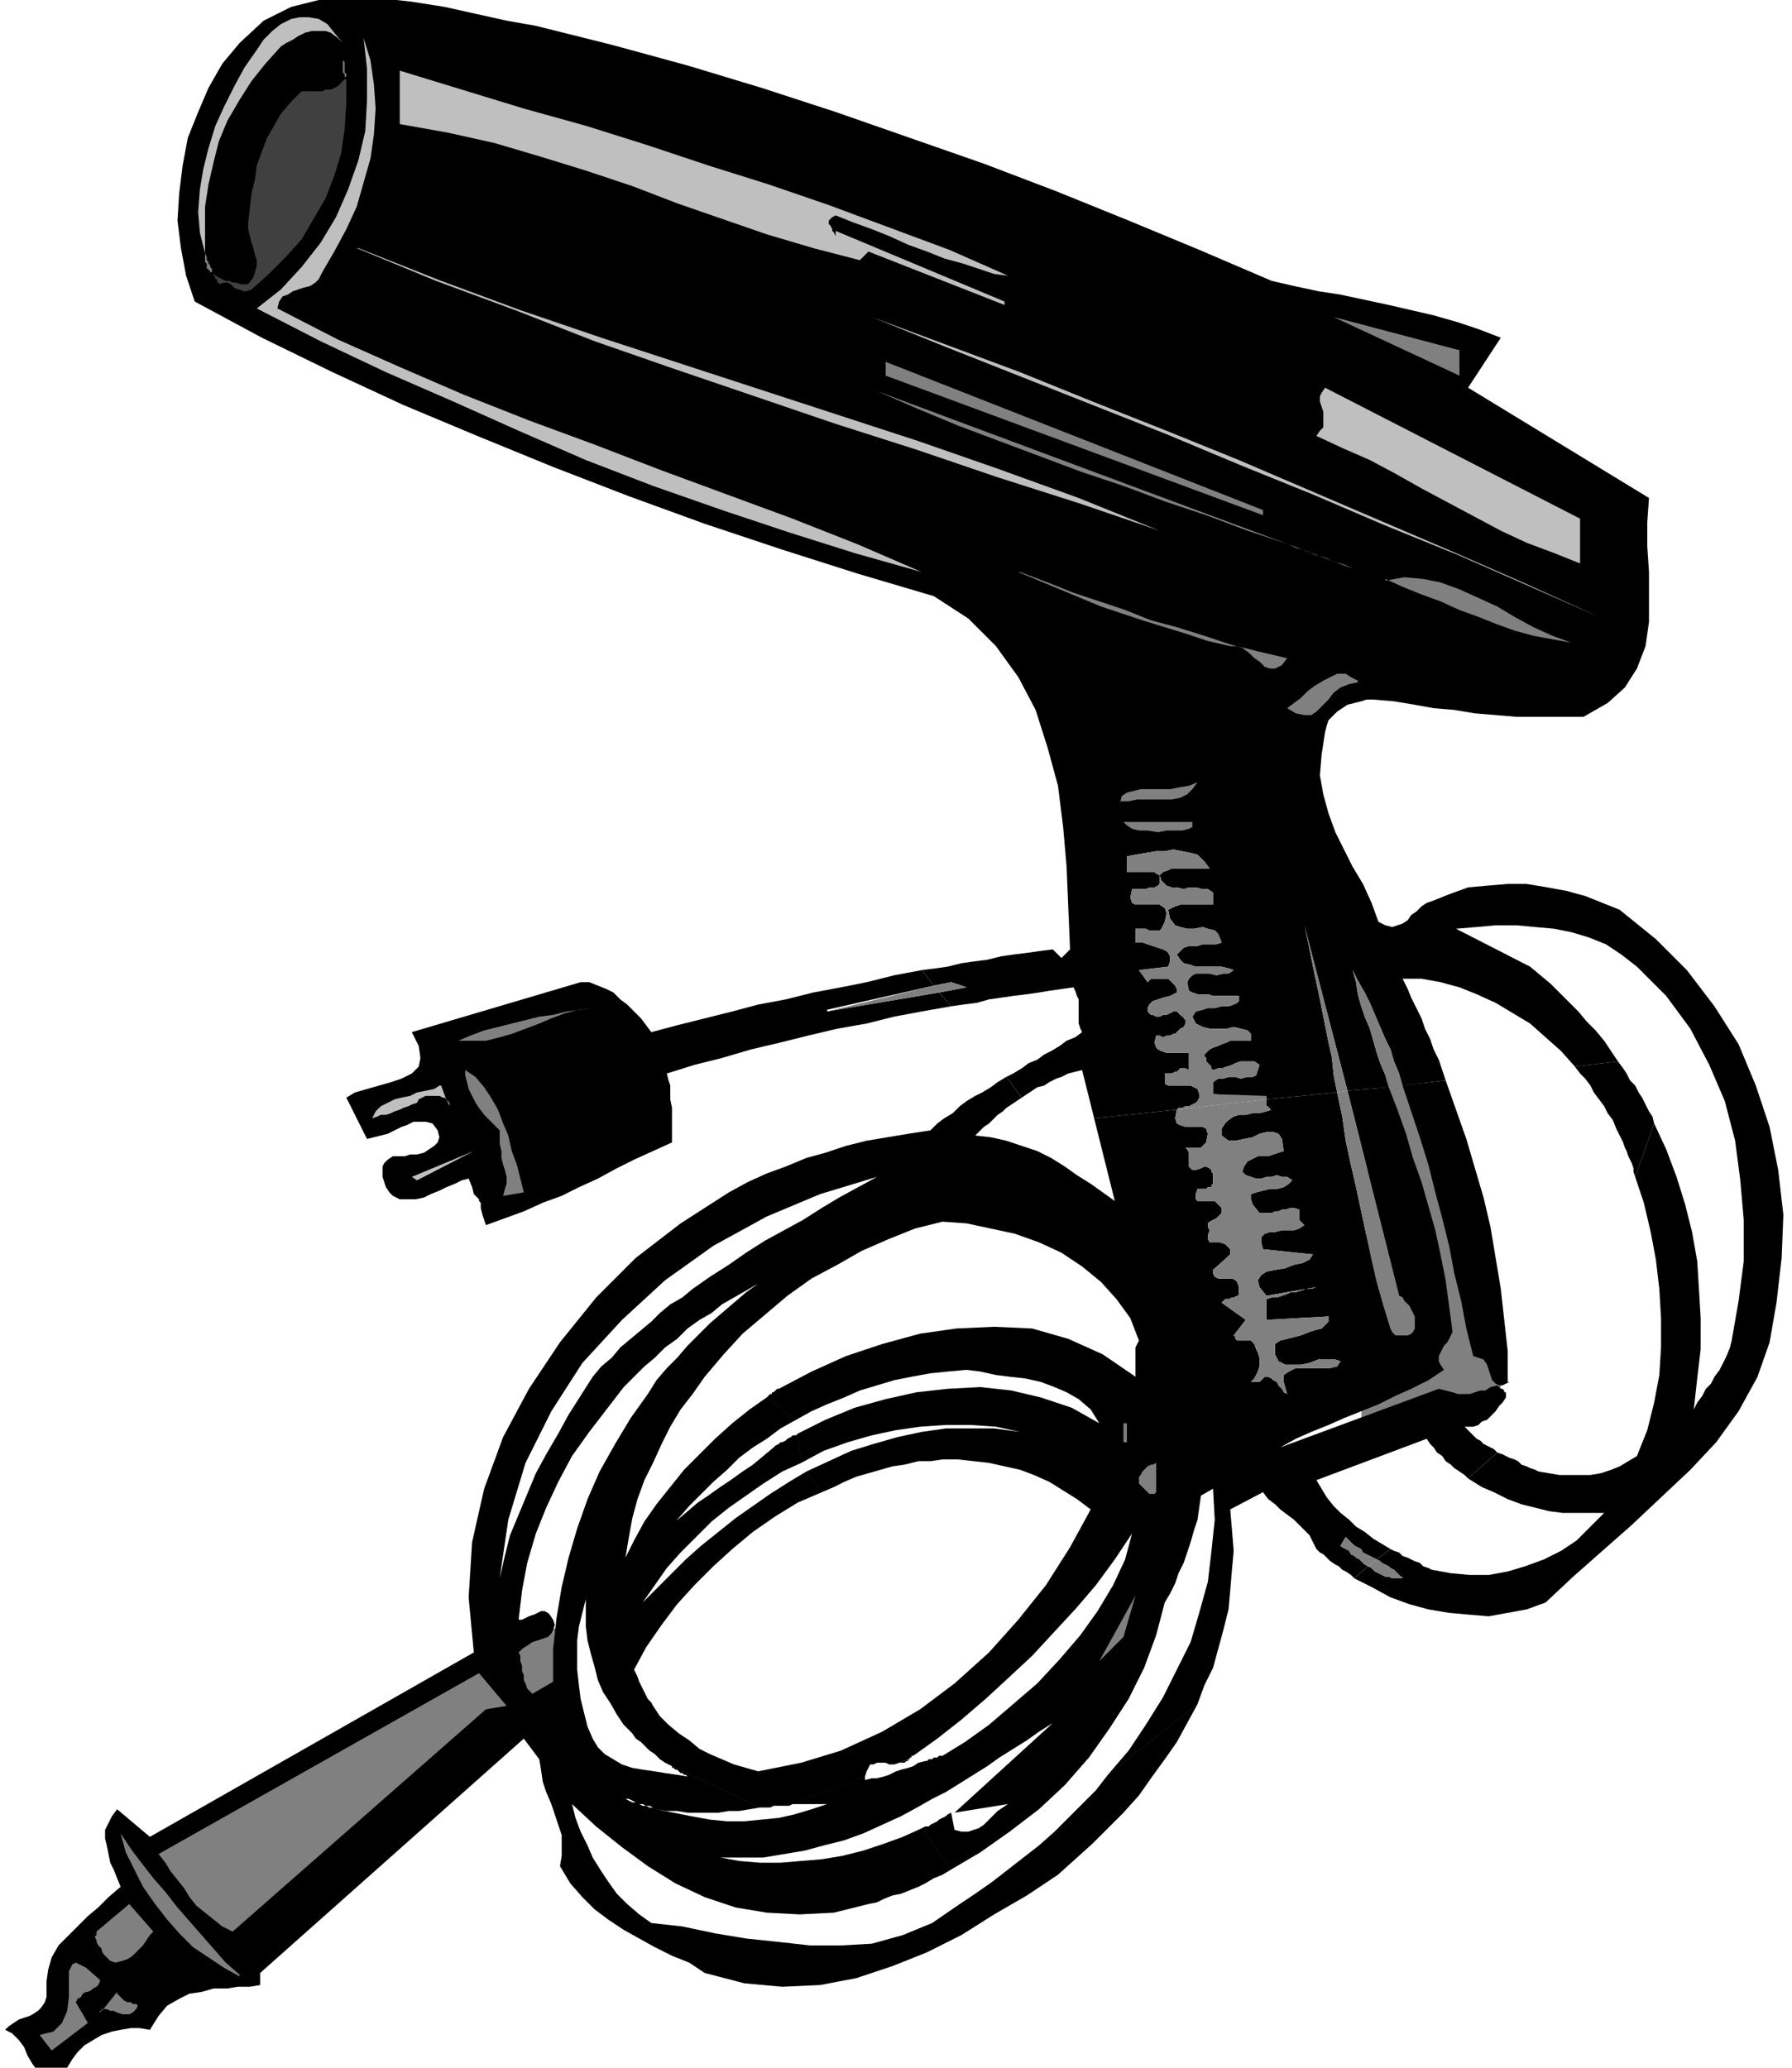 <svg xmlns="http://www.w3.org/2000/svg" fill-rule="evenodd" height="160" preserveAspectRatio="none" stroke-linecap="round" viewBox="0 0 1040 1200" width="138.667"><style>.pen1{stroke:none}.brush2{fill:gray}.brush3{fill:#000}.brush4{fill:#bfbfbf}</style><path class="pen1 brush2" fill-rule="nonzero" d="m822 617 48 178v2l1 2v6l-1 3-1 3-2 2-3 1-4 1h-6l-7 1-9 1-9 1-10 2-9 1-8 2-6 1-5 1h-1l5-190 27-18zM285 959l45-17-5 43-20 7-20-32z"/><path class="pen1 brush3" fill-rule="nonzero" d="M875 802v-18l-2-18-2-18-3-18-3-18-4-17-5-17-5-17-6-17-6-17-25 3 5 15 5 15 5 16 4 16 4 15 4 16 3 16 4 16 3 16 4 16 3 1 3 1 2 3 1 3 1 3 1 3 2 2 2 1h2l4-2z"/><path class="pen1 brush3" fill-rule="nonzero" d="m778 897 3-5 2 2 1 1 2 2 2 1 2 1 1 2 2 1 2 1 2 1 2 1 8-6-5-3-5-3-5-4-5-3-4-4-5-4-4-4-4-5-3-5-3-5 64-24 2 3 2 2 2 3 3 2 2 3 3 2 2 2 3 2 3 2 2 2 17-15-2-2-2-1-2-1-2-1-2-2-2-1-2-2-2-2-1-1-2-2h5l3-1 2-2 3-1 3-3 2-2 2-3 2-2 2-3v-3h-1v-1l-1-1h-1l-1-1-1-1-4 1-3 2h-3l-3 1-3 1h-7l-3-1-4-1-4-1-92 34 9-5 9-4 10-4 9-4 10-4 10-4 10-5 9-4 10-5 9-6-2-3-1-2v-3l1-2 1-2 1-2 2-2 1-2 1-2 1-2-2-15-2-15-3-15-3-14-4-14-4-14-5-14-4-14-5-14-5-13-24 2 30 119 2 1 1 2 2 2 1 1 1 2 1 2 1 2v7l-1 2-1 1-2 1h-7l-1-1-1-1-1-2-4-13-4-14-3-13-3-14-3-14-3-14-3-13-3-14-2-14-3-14-41 4v4h1v1h1v1h1l-3 1-4 1h-4l-4 1h-4l-3 1-3 2-2 2-2 3v4l4 3h4l5-1 5-1 4-2 4-1h4l3 1 2 3 1 7-3 1-3 1-3 1h-6l-2 1-2 1-2 1-2 3-1 3 2 2 3 1 3 1h3l3-1h3l3-1 3 1h3l3 2-2 2-3 2-4 1h-4l-4 1-4 1-3 1v3l1 3 4 5h7l2-1h2l2-1h2l3-1h2l3 1v6l1 1 1 1 1 1-3 2-3 1h-7l-4 1h-3l-3 1-2 2v3l1 4 29 3-2 3-4 2-5 1-5 2-6 1-5 1-3 2-2 3 1 4 4 5 29-5-3 1h-3l-3 1-3 1h-3l-2 1-3 1-3 1h-3l-3 1v12l36-2v3l-2 2-2 2-4 1-3 1-5 2-4 1-4 1-4 1-3 2v6l2 4 4 2h9l5-1 5-2h10l3 1-2 3-4 1h-20l-4 2-3 2v4l2 7-2-1-1-2-2-2-1-2-2-1-1-1-2-1h-2l-1 1-2 2h-5l2-2 1-2 1-2 1-3v-5l-1-3-1-2-1-3-2-2h-8l-1-1v-1l-1-1 7-9-14-10 1-1 1-1h2l2-1h1l2-1h1v-5l-1-3-1-1-2-1h-8l-2-1-1-2v-2l10-9v-3l-2-2-1-1-3-1h-6l-1-2v-2l1-3-1-2v-2l1-1 2-1 2-1 1-1 2-2v-3l-2-2-2-2h-10l-1-1v-3l1-3h5l1-1h2v-1l1-1v-6l-1-1v-1l-1-1-2-1h-1l-2 1-3 1h-2l-1-1-1-1v-8l-1-2-1-1h9l1-1 1-1 1-1 1-5-1-3-2-1h-10l-3-1-2-1-1-3 1-5-48 5 12 48-7-5-7-5-8-5-7-5-8-5-8-4-9-3-9-3-9-2-9-1 2-2 3-3 3-2 2-2 3-3 3-2 2-2 3-2 3-2 3-2-9-12-5 3-4 3-5 3-4 2-5 3-4 3-4 4-5 3-4 3-4 4-13 2-12 2-12 2-12 3-12 4-11 3-12 5-11 4-11 5-11 6-28 18-26 20-23 23-21 26-18 27-15 28-11 30-7 31-2 32 3 32-188 107-19-16-3 4-2 4-2 4v5l1 4 1 5 1 5 2 4 2 5 2 5-7 6-6 6-6 5-6 6-6 6-5 5-4 7-2 7-1 7v9l-1 3-2 3-2 2-3 2-2 1-3 1-3 1-3 2-3 2-2 2 4 2 4 4 3 4 2 5 3 5 3 4 3 2 4 1 4-1 6-4 3-5 3-4 4-4 5-3 5-3 6-2 5-1 6-1h5l6 1 5-8 5-6 7-4 6-3 7-1 7-2h8l6-1h7l6-1v-7l153-136 9 12 1 6 1 7 2 6 3 7 2 6 2 6 2 6v12l-1 6 6 10 7 8 7 7 8 6 9 6 9 5 9 5 10 5 10 4 9 6 23 6 22 2 22-1 21-4 21-7 20-8 20-10 19-12 19-11 18-12 10-9 10-9 9-9 9-9 9-10 7-10 8-11 7-10 6-11 6-11-52 41-7 9-8 8-8 8-8 8-9 8-9 7-9 7-9 7-10 7-9 6-16 11-17 7-18 5-17 1h-19l-18-2-19-2-18-3-19-4-18-2-7-5-7-6-6-6-5-7-4-6-5-8-3-7-4-8-3-8-2-8 14 13 15 12 15 11 16 10 17 8 18 6 18 3 19 1 20-1 20-5 5-1 4-2 5-2 5-1 5-2 5-2 4-2 5-3 5-2 5-3-17-24-11 5-11 4-12 4-12 3-12 2-12 1-12 1h-12l-12-1-11-2h25l12-2 12-2 11-3 12-3 11-4 11-5 11-5 11-6 3-26-4 1-3 2-3 1-4 1-3 1-4 2-3 1-4 1h-3l-4 1v-2l-42 16h20l-9 3-10 3-9 2-10 1-10 1h-10l-10-1-11-2-10-2-10-2-2-1h-2l-2-1h-2l-2-1-2-1h-2l-2-1-2-1-2-1 2 1h2l2 1 2 1 2 1h2l2 1h2l2 1 2 1 6 1h6l6 1h18l6-1h6l6-1 6-1-51-24v1h1l1 1h1l1 1 1 1h1l1 1h1l1 1-6-1-7-1-6-1-7-1-6-1-6-2-5-3-5-3-4-4-3-5-3-7-2-8-2-8-1-8-1-9v-17l1-8 2-8 2-8v16l1 8 2 8 2 7 2 8 3 7 4 6 4 7 4 6 17-11-1-2-2-2-1-2-1-2-1-2-1-2-1-2-1-3-1-2-1-2 7-13 9-13 9-12 10-11 11-11 11-10 12-10 13-9 13-8 14-6-9-12-10 6-11 7-10 7-10 7-10 8-10 8-9 8-8 8-9 9-8 8 7-10 7-10 8-9 9-9 9-9 10-8 10-7 10-7 11-7 11-5-2-17-1 1h-2l-1 1-2 1-1 1-2 1h-1l-1 1-2 1-1 1-6 5-6 5-6 4-7 5-6 4-7 5-6 4-7 6-6 5-5 7 6-8 7-8 7-7 7-7 8-7 7-7 8-6 8-5 8-6 9-5-17-13-10 7-10 8-10 9-9 9-9 9-8 10-8 10-7 10-6 11-5 10 2-12 2-11 3-11 4-11 5-10 5-11 5-10 6-10 7-9 7-10-33 10-10 14-9 15-9 16-7 16-6 17-5 17-4 17-3 18-2 18v19l-12 7-2-2-1-1-1-3-1-2v-3l-1-2v-3l-1-3v-3l-1-2 2-2 3-2 3-2 3-1 3-1 3-1 2-2 1-2 1-3-1-3-2-3-1-1-2-1h-2l-2 1-2 1-3 1-2 1-2 1h-2l2-17 3-16 5-17 6-15 7-15 8-15 10-14 10-13 10-13 12-12 28-45-6 5-7 4-6 5-5 5-6 5-6 5-6 5-5 6-6 5-5 6-7 11-7 11-6 11-7 12-6 11-5 12-5 12-5 12-3 12-3 13 5-34 10-33 15-30 18-28 23-25 25-23 28-20 31-17 31-13 33-10-11 6-11 6-10 6-11 7-11 6-11 6-11 7-10 7-11 7-10 7-28 45 6-5 6-6 7-5 6-6 7-5 7-4 6-5 7-4 7-4 7-4-7 5-7 6-7 6-7 6-7 7-6 6-6 7-6 6-6 7-5 8 33-10 11-13 11-12 13-11 13-11 14-10 15-8 14-8 16-7 15-6 16-4 14 1 14 3 14 3 14 5 13 6 12 8 11 9 9 10 8 11 5 13-1 2-1 2v17l-19-13-20-9-21-6-22-1-22 1-21 3-22 6-21 7-20 9-19 10h-1l-1 1-1 1h-1v1h-1l-1 1-1 1 17 13 9-5 9-4 10-4 9-4 10-3 10-3 10-2 11-2 10-1 11-1 8 1 9 2 8 1 9 1 9 2 8 3 7 3 7 4 7 6 5 8-16-9-18-6-17-4-18-2-19 1-18 2-18 4-18 5-17 7-16 8 2 17 13-7 14-5 14-4 14-3 14-2 15-1h14l15 1 14 3 15 4-15-4-15-2h-28l-14 2-14 3-14 4-13 4-13 6-13 6 9 12 7-3 6-3 7-3 7-2 7-2 7-2 7-1 8-2h7l7-1h9l9 1 9 1 9 2 9 2 8 3 9 4 8 5 8 5 8 6-12 22-14 22-16 20-17 19-20 18-20 15-22 13-24 11-23 7-25 5-7-2-7-2-7-3-7-3-6-3-6-5-6-4-6-5-5-5-4-6-17 11 3 3 2 2 2 3 3 2 3 3 2 2 3 2 3 3 3 2 4 2 51 24h6l2-1h9l2-1 42-16 1-3 1-2 1-2h2l2-1h5l2 1h3l3-1 5-2h1v-1h1v-1h1l14-10 14-11 14-12 13-12 14-13 12-13 13-14 12-14 11-15 10-15-4 15-7 15-9 15-10 14-12 14-13 14-14 12-14 12-14 10-13 8h-2l-1 1h-2l-1 1h-2l-1 1h-1l-3 26 7-4 8-4 8-5 8-5 8-5 7-5 8-5 8-5 7-5 8-5-57 52 31-5-3 2-3 2-3 3-2 2-3 3-3 2-3 1-3 1h-4l-4-1-2-10-2 1-1 1-2 1-2 1-1 1-2 1-2 1-1 1h-2l-2 1 17 24 17-10 17-12 17-13 15-14 14-16 12-17 11-17 9-18 7-19 5-19 3-5 3-6 2-6 3-6 2-6 2-6 2-7 2-6 1-7 1-7 7-4 1 18-2 19-2 17-5 18-5 17-8 16-8 16-10 16-10 15-12 14 52-41 4-11 5-10 3-11 3-11 3-12 1-11 1-12 1-11-1-12-1-12 19-10 3 4 4 3 3 3 4 3 4 3 3 3 3 3 3 3 2 4 2 4 2 2 2 1 2 2 2 2 3 2 2 1 2 2 2 1 3 2 2 2 8-7-2-1-1-1-2-2-2-1-1-1-2-1-1-2-2-1-2-1-1-1z"/><path class="pen1 brush3" fill-rule="nonzero" d="M344 1031h2l3 1 2 1 1 1 2 2 1 2 1 2 1 2 1 3 1 2-17-7 2-9zm17-167-5 19 5-19zM51 1173l-21 17-7-9 8-2 5-5 3-7 1-8v-15l2-4 2-1 6 3 8 8-1 2-1 1-2 1-1 1-2 1h-1l-2 1-1 2-2 1-1 2 7 12zm9-7-2 3v-2h1v-1h1l8-9 1 1 1 1 1 1 1 1 2 1h2l1 1h2l1 1-1 2-2 2-2 1h-4l-3-1-2-1h-2l-2-1h-2zm1-32h-1l-1-2v-1l-1-1-1-1-1-2v-1l-1-2 1-1v-2l19-16 14 16-2 2-2 3-2 3-3 3-3 3-3 2-3 1-4 1-3-1-3-3zm9-71 6 10 6 8 7 9 7 8 7 9 7 8 7 8 7 8 7 8 8 8-9-5-9-6-9-6-8-8-7-8-7-9-7-10-5-10-5-10-3-11zm72 68 133-119-133 119zm152-142-12 3-147 129-6-3-5-4-5-4-5-4-4-5-3-5-4-5-4-5-3-5-4-5 186-105 16 19zm232-297 4-6 5-3 6-3 7-1h8l8 1 9 1 8 2 7 2 7 2 24 12-9-3-9-3-9-2-10-1-9-2h-29l-9 2-9 2zm128 145h-2v-11h2v11zm-2 113-14 14 21-38-7 24zm19-85-1 2h-3l-1-1-1-1-1-1-1-1-1-1-1-1v-4l1-1 1-2 1-1 1-1 1-1 2-1h1l2-1v17zm7 27 3-16-3 16zm-157 131h4l1-1h1v-1l-5 2zm-41-437 62-14-7-9-16 3-16 4-15 3-16 3-16 4-16 3-15 4-16 4-16 4-15 4-3-4-3-4-4-4-4-4-4-3-4-4-4-2-5-2-5-2h-5l-98 29 4 8 1 7-1 5-4 4-6 3-6 2-7 2-7 2-7 2-5 3 12 24 4-1 4-1 4-1 4-2 4-2 3-1 4-2h7l4 1 3 4 1 4-1 3-2 2-3 2-3 2-4 1h-4l-3 1h-7l-3 2-2 2-1 2v6l1 3 1 3 2 3 2 2 4 2h9l5-1 4-2 5-2 4-2 5-2 4-2 4-1 2 5 1 4 1 1 1 1 1 1v1l1 1v3l1 4 2 6 11-4 11-4 11-5 11-4 10-5 11-5 11-6 10-5 11-5 11-5v-20l-1-5v-8l-1-3-1-4 16-5 16-4 17-5 17-4 16-4 17-4 17-3 16-4 16-3 17-3-7-8-65 11z"/><path class="pen1 brush3" fill-rule="nonzero" d="m242 640-3 1-2 1-3 1-2 1-3 1-2 1-3 1h-3l-2 1-3 1 2-4 3-3 4-2 4-2 4-1 5-1 4-2 5-1 5-1 4-2 3 8 1 1 1 1v2l-2-4-1-1h-1l-2-1h-8l-2 1-2 1-1 2zm0 45-3-2 36-15-33 17zm50 9 1-4 1-3v-4l-1-4-1-3-1-4v-4l-1-4v-8l-3-3-3-3-3-3-3-4-2-3-2-4-2-4-1-4-1-4v-3l6 4 5 6 4 6 4 7 3 8 3 7 2 9 3 8 2 8 2 8-12 2zm-27-90 8-3 8-3 8-2 8-2 8-2 8-2 8-1 8-2 8-1 7-1-8 1-8 2-8 3-7 3-8 3-8 3-7 2-8 2h-16zm684 79 11-31-1-4-2-3-2-4-2-4-2-3-2-4-3-3-2-4-2-3-3-4-25 3 3 4 3 3 3 4 2 4 3 4 3 4 2 4 3 4 2 5 2 4 1 2 1 2 1 3 1 2 1 3 1 2 1 2 1 3v2l1 3z"/><path class="pen1 brush3" fill-rule="nonzero" d="m940 528-10-4-10-4-11-3-11-2-12-2h-11l-12 1-11 1-11 4-10 4-3 1-3 2-3 3-3 2-2 3-3 2-3 1-3 1-4-1-4-2-4-11-5-11-6-10-5-10-5-10-4-11-3-11-2-11 1-12 2-13 1-4 1-3 3-3 2-2 3-2 3-2 4-1 4-1 3-1h4l12 1 12 2 11 2 12 1 12 2 12 1 12 1h39l14-8 10-9 7-11 5-13 2-14v-29l-1-15v-14l1-14-105-64 19-29-13-5-12-4-14-4-13-3-13-3-14-3-14-3-13-2-14-3-13-3-42-18-41-17-42-17-42-16-43-15-43-15-43-14-43-13-44-12-44-11-17-3-18-4-18-4-19-3-18-2-18-1-18 2-16 4-16 8-14 13-10 12-8 14-6 14-6 15-3 16-2 16-1 16 2 16 3 16 5 15 39 21 41 20 41 19 43 18 44 18 44 17 44 16 45 15 44 14 44 13 20 13 16 16 13 18 10 19 7 22 6 22 3 24 2 23 1 24 1 24-5 5-5-5-8 1-7 1-8 1-7 1-8 2-8 1-7 1-8 2-7 1-8 1 7 9 10-2 9 3-16 3 7 8 7-1 8-1 7-2 7-1 7-1 8-1 7-1 6-1 7-1 7-1 1 2 1 3 1 2v14l1 3 1 2-4 3-5 2-4 3-5 3-4 2-4 3-5 2-4 3-5 3-4 2 9 12 3-2 3-2 3-2 4-1 3-2 4-2 3-1 4-2 4-1 4-1 7 28 48-5 1-1h2l2-1h2l2-1 2-1 1-1 1-2v-2l-1-3-2-1-2-1h-13l-2-1v-6h4l2-1h1l1-1 1-1h3l2 1v-10h-13l-3-1-2-1-1-1-1-3 1-4h2l2 1 2-1h2l2-1h1l2-2 1-1 2-1 1-2v-2l-1-1v-1h-1l-1-1-1-1-1-1h-2l-2 1-2 1h-2l-2 1h-2l-2-1h-1l-2-2v-2l1-2 2-2 3-1 3-1 4-1 2-1 2-1v-2l-1-2-4-4h-10l-1 1-1 1-5-7 17-2 1-3v-3l-1-2-1-1-2-1-3-1-3-1-3-1-3-1h-4v-8h6l2 1h6l1-1 1-2 1-2 1-5-1-3-3-2h-14l-2-1-1-3 1-5h8l2-1h3l2-1 1-1v-5l-2-1-1-1h-16v-9l5-1 6-1 6-1h5l5-1 5 1 5 1 4 1 4 4 3 4h-22l-2 1-3 1-2 2 1 3 3 3 3 1h3l4 1 3-1h4l4 1h3l3 2v7h-19l-3 1-2 1-2 1 1 5 3 4 3 1 4 1h4l5-1 3 1 4 1 2 2 2 5-3 1h-8l-3 1h-5l-3 1-2 2-2 2 2 3 2 2 4 1 3 1h15l4 1 3 1-3 2h-3l-4 1-4-1h-8l-2 1-2 2-1 2 1 5 2 1 3 1h6l3 1h15v3l-1 1-2 1-3 1h-4l-4 1h-4l-3 1-4 1-2 3 2 4 4 2 4 1h10l4-1 4 1 4 1 2 2v4h-12l-2 1-3 1-2 1-3 1-2 1-2 2-1 1v1l1 1v2l1 1 1 1 1 1v1l1 1 3-1h2l3-1 3-1 2-1 3-1h8l3 2-1 3-1 3-2 1h-3l-4 1-3-1h-4l-3 1h-3l-3 2v7l31 2v1l41-4-2-10-1-10-2-9-2-10-2-10-2-10-2-9-2-10-2-10-2-9 25 96 24-2-2-7-3-7-2-6-2-7-2-7-3-7-2-6-2-7-1-7-2-7 3 6 4 7 3 6 3 7 3 7 3 7 3 6 2 7 3 7 2 7 25-3-2-6-2-6-3-6-2-6-3-6-2-6-3-6-3-6-2-5-3-6h11l11 2 11 3 10 4 11 5 10 6 10 6 9 8 9 8 8 9 25-3-4-6-4-6-5-6-5-5-5-6-5-5-6-6-5-5-6-5-6-5-43-22 12-1 11-1h12l11 1 11 1 10 2 10 3 10 4 9 6 9 7 17 17 14 19 11 21 9 21 6 23 3 23 2 23v24l-3 23-4 23-1 4-2 5-2 4-2 4-3 4-2 4-3 3-2 4-3 4-2 4 2-18 2-17v-18l-1-17-1-16-3-17-4-16-5-16-6-16-7-15-11 31 5 15 4 17 3 16 2 17 1 17v17l-1 16-3 16-4 16-6 15-5 3-5 3-5 2-6 2-6 1h-18l-6-1-6-1-2-1-3-1-2-1-3-1-2-2-2-1-3-1-2-1-2-1-3-1-17 15 8 5 7 3 8 4 8 3 8 2 8 2 8 1h24l-8 8-8 8-9 6-10 5-11 4-10 3-11 2h-11l-11-1-11-2-2-1-3-1-2-2-3-1-2-1-2-1-3-1-2-2-3-1-2-1-8 6 2 1 1 1 2 1 2 1 1 1 2 1 1 1 1 1 2 2 1 1h-6l-2-1h-2l-2-1-2-1-2-1-2-2-2-1-8 7 10 5 11 6 11 4 11 3 12 2 11 1 12 1 11-2 11-2 11-4 16-15 17-15 17-15 17-16 17-16 15-16 13-18 11-20 7-20 4-23 3-26 1-25-3-26-5-25-8-24-10-24-14-22-16-21-18-18-21-17z"/><path class="pen1 brush3" fill-rule="nonzero" d="m748 316 4 2 4 1 3 1 4 2 4 1 3 1 4 2 4 1 3 1 4 2-37-14-24-8-24-9-24-8-24-9-24-8-24-9-24-9-24-9-24-10-23-10 239 89zm-234-98v-8l219 86v3l-219-81zm-3-19 322 131-322-131zm293 137 11-1 11 1 10 2 11 4 11 5 11 5 10 6 11 6 11 5 11 4-11-2-11-2-11-3-11-4-10-4-11-4-11-5-11-4-10-4-11-4zm34-4 57 24-57-24zm8-129 1 15-73-34 73 19zm23 60-103-55 103 55zm-100-39 148 77v26l-15-6-16-6-15-7-15-8-15-8-15-8-16-9-15-8-16-7-15-7 2-3 2-2v-9l-1-3-1-3v-3l1-2 2-3zm37 63-23-10 24 10zm122 71-41-18-41-18-42-17-42-18-42-17-43-18-43-17-43-17-43-17-42-17 43 16 43 16 42 17 43 17 42 17 42 18 42 18 42 18 41 18 42 19zM232 41l36 11 36 11 36 10 35 11 36 12 35 11 35 12 35 13 35 13 34 15-8-1-9-3-9-3-11-3-10-4-11-4-11-5-10-4-11-4-10-4-2 1-1 1-1 1v2l1 1 1 2v1l1 1 1 2v-3l98 41v2l-79-31-5 5-27-7-27-8-26-9-26-9-26-10-27-9-26-8-27-8-27-6-28-5V41zM127 165v-1h-1v-2h-1v-1l-1-1v-1l-1-1h-1v-1h-1v-1h-1v-3l-1-1v-5l-3-12-1-12 1-13 2-12 3-12 4-13 5-11 6-12 6-11 7-10 4-6 5-5 5-4 6-3 5-1h5l6 1 5 3 4 5 5 6-3-3-4-3-3-1h-8l-4 1-4 2-3 2-4 2-3 2-9 10-8 10-7 11-7 12-5 12-3 12-3 13-2 13v27l1 2v2l1 1v1l1 1v1l1 1v2l1 1 1 1 2 1 2 1 2 1h2l2 1h2l3 1h4l3-4 1-3 1-4v-3l-1-3-1-4-1-3-1-4-1-4v-4l1-8 1-9 2-8 1-8 3-8 3-8 4-7 4-7 6-7 6-6h12l2-1h3l2-1 2-1 2-2 3-2-1-1v-2l-1-1V32v3l1 1v6l1 1v17l-1 15-2 14-4 13-5 13-7 12-7 12-9 10-10 10-10 9-3 1h-2l-2-1h-1l-2-1-1-1-1-1-2-1h-2l-3 1z"/><path class="pen1 brush3" fill-rule="nonzero" d="m149 179 14-11 12-13 11-14 9-15 7-16 6-17 4-17 1-18V40l-2-18 4 13 2 14 1 14-1 15-2 14-4 14-4 14-6 13-7 13-7 12-2 4-2 2-3 2-4 1-3 1-3 1-3 2-3 1-2 3-1 4 35 18 36 16 37 16 38 15 38 14 39 15 38 14 38 14 38 15 37 16-39-11-38-12-39-13-40-14-39-15-39-17-38-17-39-17-38-18-37-19z"/><path class="pen1 brush3" fill-rule="nonzero" d="m207 144 49 19 46 17 47 16 46 15 46 15 46 15 46 15 46 16 47 17 47 19-47-16-47-15-47-16-47-15-47-16-47-16-46-16-46-18-46-17-45-19zm485 336-2 1-4 1h-9l-5 1-6-1h-5l-4-1-3-2-2-2h40v3zm-42-15 1-3 3-2 4-1 4-1h17l5-1 6-1 5-2-3 4-3 3-4 2-5 1h-20l-5 1-5 1zm-3-26 24 5-24-5zm67-65-13-2-12-4-13-4-13-4-12-4-12-4-12-5-12-5-12-5-11-5 16 6 15 6 15 5 15 5 15 6 15 4 16 5 15 5 16 4 17 4-3 4-4 2h-3l-3-1-3-3-3-2-3-3-4-3-3-1h-4zm32 36 5-2 4-3 4-4 4-3 5-3 4-2 4-2h5l3 2 4 3-5 1-5 2-4 3-3 4-3 3-4 4-3 2h-4l-5-1-5-3zm11 84 26 57-26-57z"/><path class="pen1 brush4" fill-rule="nonzero" d="m163 27 3-2 4-2 3-2 4-2 4-1h8l3 1 4 3 3 3-5-6-4-5-5-3-6-1h-5l-5 1-6 3-5 4-5 5-4 6-7 10-6 11-6 12-5 11-4 13-3 12-2 12-1 13 1 12 3 12v-27l2-13 3-13 3-12 5-12 7-12 7-11 8-10 9-10z"/><path class="pen1 brush2" fill-rule="nonzero" d="M120 156h1v1h1v1h1l1 1-1-1v-2l-1-1v-1l-1-1v-1l-1-1v-2l-1-2v5l1 1v3zm80-111 1-1v-1l-1-1v-6l-1-1v-3 10l1 1v2l1 1z"/><path class="pen1" fill-rule="nonzero" style="fill:#404040" d="m200 46-2 2-2 2-2 1-2 1h-3l-2 1h-12l-6 6-6 7-4 7-4 7-3 8-3 8-1 8-2 8-1 9-1 8v4l1 4 1 4 1 3 1 4 1 3v3l-1 4-1 3-3 4h-4l-3-1h-2l-2-1h-2l-2-1-2-1-2-1-1-1v1l1 1v1h1v2h1v1l3-1h2l2 1 1 1 1 1 2 1h1l2 1h2l3-1 10-9 10-10 9-10 7-12 7-12 5-13 4-13 2-14 1-15V46z"/><path class="pen1 brush4" fill-rule="nonzero" d="m200 45 1 1zm-13 113 7-12 7-13 6-13 4-14 4-14 2-14 1-15-1-14-2-14-4-13 2 18v18l-1 18-4 17-6 17-7 16-9 15-11 14-12 13-14 11 37 19 38 18 39 17 38 17 39 17 39 15 40 14 39 13 38 12 39 11-37-16-38-15-38-14-38-14-39-15-38-14-38-15-37-16-36-16-35-18 1-4 2-3 3-1 3-2 3-1 3-1 4-1 3-2 2-2 2-4z"/><path class="pen1 brush4" fill-rule="nonzero" d="m504 146 79 31v-2l-98-41v3l-1-2-1-1v-1l-1-2-1-1v-2l1-1 1-1 2-1 10 4 11 4 10 4 11 5 11 4 10 4 11 3 9 3 9 3 8 1-34-15-35-13-35-13-35-12-35-11-36-12-35-11-36-10-36-11-36-11v31l28 5 27 6 27 8 26 8 27 9 26 10 26 9 26 9 27 8 27 7 5-5zm-297-2 46 19 46 17 46 18 46 16 47 16 47 16 47 15 47 16 47 15 47 16-47-19-47-17-46-16-46-15-46-15-46-15-46-15-47-16-46-17-48-19zm721 214-42-19-41-18-42-18-42-18-42-18-42-17-43-17-42-17-43-16-43-16 42 17 43 17 43 17 43 17 43 18 42 17 42 18 42 17 41 18 41 18z"/><path class="pen1 brush2" fill-rule="nonzero" d="m846 203-72-19 73 34v-15zm-332 6v9l219 81v-3l-219-86z"/><path class="pen1 brush4" fill-rule="nonzero" d="m917 301-148-76-2 3-1 2v3l1 3 1 3v9l-2 2-2 3 15 7 16 7 15 8 16 9 15 8 15 8 15 8 15 7 16 6 15 6v-26z"/><path class="pen1 brush2" fill-rule="nonzero" d="m748 316 37 14-4-2-3-1-4-1-4-2-3-1-4-1-4-2-3-1-4-1-4-2zm0 0-239-89 23 10 24 10 24 9 24 9 24 9 24 8 24 9 24 8 24 9 24 8zm-157 16 12 5 12 5 12 5 12 5 12 4 12 4 13 4 13 4 12 4 13 3h4l3 1 4 3 3 3 3 2 3 3 3 1h3l4-2 3-4-17-4-16-4-15-5-16-5-15-4-15-6-15-5-15-5-15-6-16-6zm213 4 11 5 10 4 11 4 11 5 11 4 10 4 11 4 11 3 11 2 11 2-11-4-11-5-11-6-10-6-11-5-11-5-11-4-10-2-11-1-11 2zm-16 59-4-2-3-2h-5l-4 2-4 2-5 3-4 3-4 4-4 3-4 3 5 3 5 1h4l3-2 4-4 3-3 3-4 4-3 5-2 5-1zm-138 70h5l5-1h20l5-1 4-2 3-3 3-4-5 2-6 1-5 1h-17l-4 1-4 1-3 2-1 4zm42 15v-3h-40l2 2 3 2 4 1h5l6 1 5-1h9l4-1 2-1zm8 183-1 1-1 1-1 1h-9l1 1 1 2v8l1 1 1 1h2l3-1 2-1h1l2 1 1 1v1l1 1v6l-1 1v1h-2l-1 1h-5l-1 3v3l1 1h10l2 2 2 2v3l-2 2-1 1-2 1-2 1-1 1v2l1 2-1 3v2l1 2h6l3 1 1 1 2 2v3l-10 9v2l1 2 2 1h8l2 1 1 1 1 3v5h-1l-2 1h-1l-2 1h-2l-1 1-1 1 14 10-7 9 1 1v1l1 1h8l2 2 1 3 1 2 1 3v5l-1 3-1 2-1 2-2 2h5l2-2 1-1h2l2 1 1 1 2 1 1 2 2 2 1 2 2 1-2-7v-4l3-2 4-2h20l4-1 2-3-3-1h-10l-5 2-5 1h-9l-4-2-2-4v-6l3-2 4-1 4-1 4-1 5-2 3-1 4-1 2-2 2-2v-3l-36 2v-12l3-1h3l3-1 3-1 2-1h3l3-1 3-1h3l3-1-29 5-4-5-1-4 2-3 3-2 5-1 6-1 5-2 5-1 4-2 2-3-29-3-1-4v-3l2-2 3-1h3l4-1h7l3-1 3-2-1-1-1-1-1-1v-6l-3-1h-2l-3 1h-2l-2 1h-2l-2 1h-7l-4-5-1-3v-3l3-1 4-1 4-1h4l4-1 3-2 2-2-3-2h-3l-3-1-3 1h-3l-3 1h-3l-3-1-3-1-2-2 1-3 2-3 2-1 2-1 2-1h6l3-1 3-1 3-1-1-7-2-3-3-1h-4l-4 1-4 2-5 1-5 1h-4l-4-3v-4l2-3 2-2 3-2 3-1h4l4-1h4l4-1 3-1h-1v-1h-1v-1h-1v-4l-52 6-1 5 1 3 2 1 3 1h10l2 1 1 3-1 5z"/><path class="pen1 brush2" fill-rule="nonzero" d="m735 636-31-1v-7l3-2h3l3-1h4l3 1 4-1h3l2-1 1-3 1-3-3-2h-8l-3 1-2 1-3 1-3 1h-2l-3 1-1-1v-1l-1-1-1-1-1-1v-2l-1-1v-1l1-1 2-2 2-1 3-1 2-1 3-1 2-1h12v-4l-2-2-4-1-4-1-4 1h-10l-4-1-4-2-2-4 2-3 4-1 3-1h4l4-1h4l3-1 2-1 1-1v-3h-15l-3-1h-6l-3-1-2-1-1-5 1-2 2-2 2-1h8l4 1 4-1h3l3-2-3-1-4-1h-15l-3-1-4-1-2-2-2-3 2-2 2-2 3-1h5l3-1h8l3-1-2-5-2-2-4-1-3-1-5 1h-4l-4-1-3-1-3-4-1-5 2-1 2-1 3-1h19v-7l-3-2h-3l-4-1h-4l-3 1-4-1h-3l-3-1-3-3-1-3 2-2 3-1 2-1h22l-3-4-4-4-4-1-5-1-5-1-5 1h-5l-6 1-6 1-5 1v9h16l1 1 2 1v5l-1 1-2 1h-3l-2 1h-8l-1 5 1 3 2 1h14l3 2 1 3-1 5-1 2-1 2-1 1h-6l-2-1h-6v8h4l3 1 3 1 3 1 3 1 2 1 1 1 1 2v3l-1 3-17 2 5 7 1-1 1-1h10l4 4 1 2v2l-2 1-2 1-4 1-3 1-3 1-2 2-1 2v2l2 2h1l2 1h2l2-1h2l2-1 2-1h2l1 1 1 1 1 1h1v1l1 1v2l-1 2-2 1-1 1-2 2h-1l-2 1h-2l-2 1-2-1h-2l-1 4 1 3 1 1 2 1 3 1h13v10l-2-1h-3l-1 1-1 1h-1l-2 1h-4v6l2 1h13l2 1 2 1 1 3v2l-1 2-1 1-2 1-2 1h-2l-2 1h-2l-1 1 52-6v-1zm22-99 2 9 2 10 2 10 2 9 2 10 2 10 2 10 2 9 1 10 2 10 6-1-25-96z"/><path class="pen1 brush2" fill-rule="nonzero" d="M821 770v-6l-1-2-1-2-1-2-1-1-2-2-1-2-2-1-30-119-6 1 3 14 2 14 3 14 3 13 3 14 3 14 3 14 3 13 4 14 4 13 1 2 1 1 1 1h7l2-1 1-1 1-2zm-36-207 2 7 1 7 2 7 2 6 3 7 2 7 2 7 2 6 3 7 2 7 8-1-2-7-3-7-2-7-3-6-3-7-3-7-3-7-3-6-4-7-3-6zm-240 12-3-3-62 15 65-11z"/><path class="pen1 brush2" fill-rule="nonzero" d="m561 573-9-3-10 2 3 4 16-3zm-217 12-7 1-8 1-8 2-8 1-8 2-8 2-8 2-8 2-8 3-7 3h16l8-2 7-2 8-3 8-3 7-3 8-3 8-2 8-1zm-74 36v3l1 4 1 4 2 4 2 4 2 3 3 4 3 3 3 3 3 3v8l1 4v4l1 4 1 3 1 4v4l-1 3-1 4 12-2-2-8-2-8-3-8-2-9-3-7-3-8-4-7-4-6-5-6-6-4zm-11 17 2 4v-2l-1-1-1-1z"/><path class="pen1 brush4" fill-rule="nonzero" d="m255 630-3 2-5 1-5 1-4 2-5 1-4 1-4 2-4 2-3 3-2 4 3-1 2-1h3l3-1 2-1 3-1 2-1 3-1 2-1 3-1 1-2 2-1 2-1h8l2 1h1l1 1-3-8zm-13 55 33-17-36 15 3 2z"/><path class="pen1 brush2" fill-rule="nonzero" d="M652 837h2v-11h-2v11zm9 24 1 1 1 1 1 1 1 1 1 1 1 1h3l1-1v-17l-2 1h-1l-2 1-1 1-1 1-1 1-1 2-1 1v4zm153 54h-1l-2-2-1-1-1-1-2-1-1-1-2-1-2-1-1-1-2-1-5 4 2 1 2 2 2 1 2 1 2 1h2l2 1h6z"/><path class="pen1 brush2" fill-rule="nonzero" d="m778 897 1 1 2 1 2 1 1 2 2 1 1 1 2 1 2 2 1 1 2 1 5-4-2-1-2-1-2-1-2-1-1-2-2-1-2-1-2-2-1-1-2-2-3 5zm-126 53 7-24-21 38 14-14zM92 1076l4 5 3 5 4 5 4 5 3 5 4 5 5 4 5 4 5 4 6 3 147-129 12-2-16-19-186 105zm47 70-8-7-7-8-7-8-7-8-7-8-7-9-7-8-7-9-6-8-6-9 3 11 5 10 5 10 7 10 7 9 7 8 8 8 9 6 9 6 9 5zm-83-25v2l-1 1 1 2v1l1 2 1 1 1 1v1l1 2 1 1 3 3 3 1 4-1 3-1 3-2 3-3 3-3 2-3 2-3 2-2-14-16-19 16zm2 28-8-7-6-3-2 1-2 4v15l-1 8-3 7-5 5-8 2 7 9 21-16-7-12 1-2 2-1 1-2 2-1h1l2-1 1-1 2-1 1-1 1-2zm0 19 2-2h-1v1h-1v2zm10-12-8 10h2l2 1h2l2 1 3 1h4l2-1 2-2 1-2-1-1h-2l-1-1h-2l-2-1-1-1-1-1-1-1-1-1z"/></svg>
